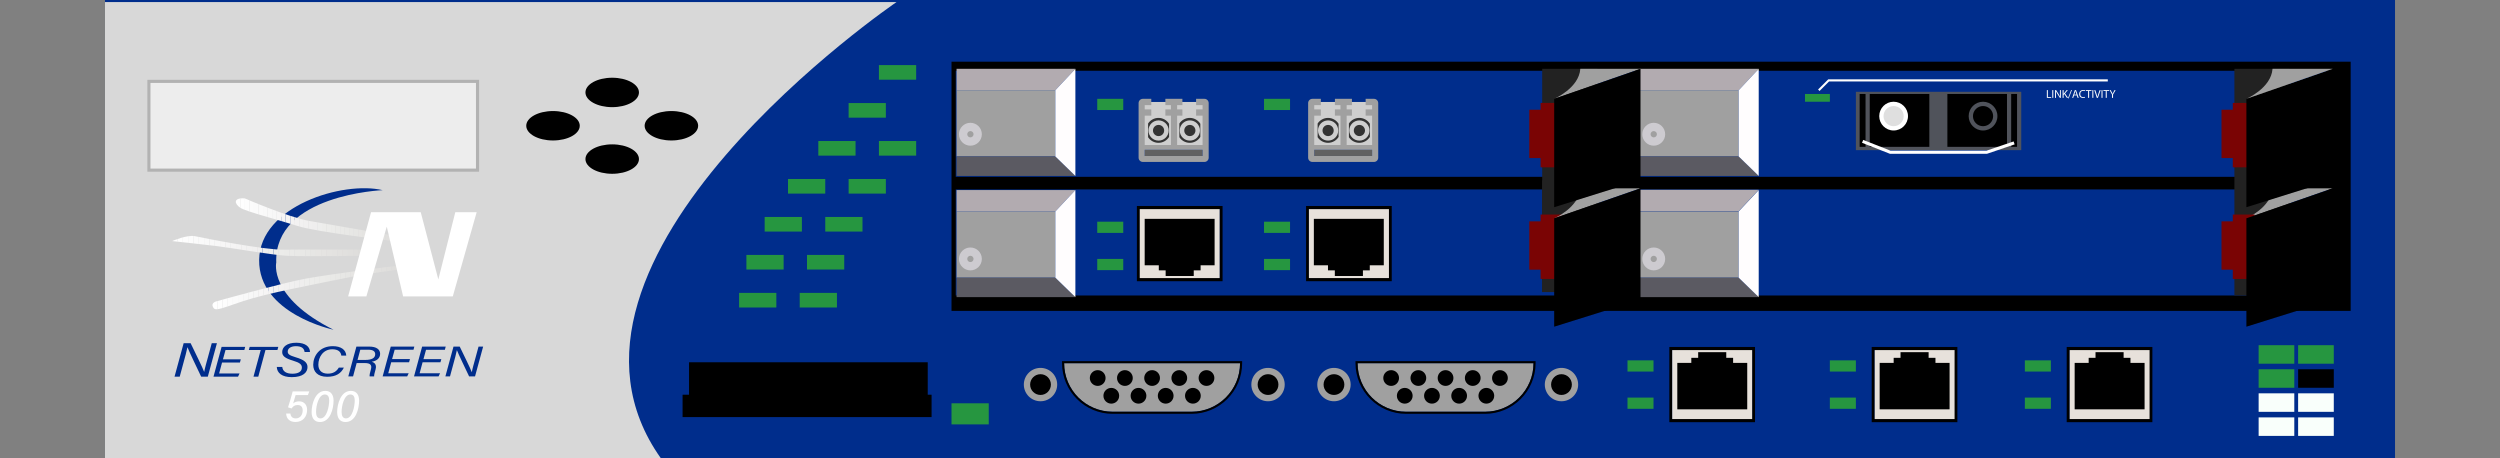 <?xml version="1.0" encoding="utf-8"?>
<!-- Copyright 2022 Virtual Console LLC. All rights reserved. Julia. Generator: Adobe Illustrator 23.1.0, SVG Export Plug-In . SVG Version: 6.00 Build 0)  -->
<svg version="1.1" id="Junipe_NetScreen_500_Security_Systems"
	 xmlns="http://www.w3.org/2000/svg" xmlns:xlink="http://www.w3.org/1999/xlink" x="0px" y="0px" viewBox="0 0 600 110"
	 style="enable-background:new 0 0 600 110;" xml:space="preserve">
<rect x="0" y="0" width="600" height="110" fill="#808080" stroke="none"/>
<style type="text/css">
	.st0{fill:none;}
	.st1{fill:#002D8C;}
	.st2{fill:#D8D8D8;}
	.st3{clip-path:url(#SVGID_2_);fill:#FFFFFF;}
	.st4{clip-path:url(#SVGID_2_);fill:#FEFEFE;}
	.st5{clip-path:url(#SVGID_2_);fill:#FDFDFD;}
	.st6{clip-path:url(#SVGID_2_);fill:#FCFCFC;}
	.st7{clip-path:url(#SVGID_2_);fill:#FBFBFB;}
	.st8{clip-path:url(#SVGID_2_);fill:#FAFAFA;}
	.st9{clip-path:url(#SVGID_2_);fill:#F9F9F9;}
	.st10{clip-path:url(#SVGID_2_);fill:#F8F8F8;}
	.st11{clip-path:url(#SVGID_2_);fill:#F7F7F7;}
	.st12{clip-path:url(#SVGID_2_);fill:#F7F6F6;}
	.st13{clip-path:url(#SVGID_2_);fill:#F6F5F5;}
	.st14{clip-path:url(#SVGID_2_);fill:#F5F4F4;}
	.st15{clip-path:url(#SVGID_2_);fill:#F4F3F3;}
	.st16{clip-path:url(#SVGID_2_);fill:#F3F2F2;}
	.st17{clip-path:url(#SVGID_2_);fill:#F2F1F1;}
	.st18{clip-path:url(#SVGID_2_);fill:#F1F0F0;}
	.st19{clip-path:url(#SVGID_2_);fill:#F0EFEF;}
	.st20{clip-path:url(#SVGID_2_);fill:#EFEEEE;}
	.st21{clip-path:url(#SVGID_2_);fill:#EEEEED;}
	.st22{clip-path:url(#SVGID_2_);fill:#EDEDEB;}
	.st23{clip-path:url(#SVGID_2_);fill:#ECECEA;}
	.st24{clip-path:url(#SVGID_2_);fill:#EBEBE9;}
	.st25{clip-path:url(#SVGID_2_);fill:#EAEAE8;}
	.st26{clip-path:url(#SVGID_2_);fill:#E9E9E7;}
	.st27{clip-path:url(#SVGID_2_);fill:#E8E8E6;}
	.st28{clip-path:url(#SVGID_2_);fill:#E7E7E5;}
	.st29{clip-path:url(#SVGID_2_);fill:#E6E6E4;}
	.st30{clip-path:url(#SVGID_2_);fill:#E6E5E3;}
	.st31{clip-path:url(#SVGID_2_);fill:#E5E4E2;}
	.st32{clip-path:url(#SVGID_2_);fill:#E4E3E1;}
	.st33{clip-path:url(#SVGID_2_);fill:#E3E2E0;}
	.st34{clip-path:url(#SVGID_2_);fill:#E2E1DF;}
	.st35{clip-path:url(#SVGID_2_);fill:#E1E0DE;}
	.st36{clip-path:url(#SVGID_2_);fill:#E0DFDD;}
	.st37{clip-path:url(#SVGID_2_);fill:#DFDEDC;}
	.st38{clip-path:url(#SVGID_2_);fill:#DEDDDB;}
	.st39{clip-path:url(#SVGID_2_);fill:#DDDCDA;}
	.st40{clip-path:url(#SVGID_4_);fill:#FFFFFF;}
	.st41{clip-path:url(#SVGID_4_);fill:#FEFEFE;}
	.st42{clip-path:url(#SVGID_4_);fill:#FDFDFD;}
	.st43{clip-path:url(#SVGID_4_);fill:#FCFCFC;}
	.st44{clip-path:url(#SVGID_4_);fill:#FBFBFB;}
	.st45{clip-path:url(#SVGID_4_);fill:#FAFAFA;}
	.st46{clip-path:url(#SVGID_4_);fill:#F9F9F9;}
	.st47{clip-path:url(#SVGID_4_);fill:#F8F8F8;}
	.st48{clip-path:url(#SVGID_4_);fill:#F7F7F7;}
	.st49{clip-path:url(#SVGID_4_);fill:#F7F6F6;}
	.st50{clip-path:url(#SVGID_4_);fill:#F6F5F5;}
	.st51{clip-path:url(#SVGID_4_);fill:#F5F4F4;}
	.st52{clip-path:url(#SVGID_4_);fill:#F4F3F3;}
	.st53{clip-path:url(#SVGID_4_);fill:#F3F2F2;}
	.st54{clip-path:url(#SVGID_4_);fill:#F2F1F1;}
	.st55{clip-path:url(#SVGID_4_);fill:#F1F0F0;}
	.st56{clip-path:url(#SVGID_4_);fill:#F0EFEF;}
	.st57{clip-path:url(#SVGID_4_);fill:#EFEEEE;}
	.st58{clip-path:url(#SVGID_4_);fill:#EEEEED;}
	.st59{clip-path:url(#SVGID_4_);fill:#EDEDEB;}
	.st60{clip-path:url(#SVGID_4_);fill:#ECECEA;}
	.st61{clip-path:url(#SVGID_4_);fill:#EBEBE9;}
	.st62{clip-path:url(#SVGID_4_);fill:#EAEAE8;}
	.st63{clip-path:url(#SVGID_4_);fill:#E9E9E7;}
	.st64{clip-path:url(#SVGID_4_);fill:#E8E8E6;}
	.st65{clip-path:url(#SVGID_4_);fill:#E7E7E5;}
	.st66{clip-path:url(#SVGID_4_);fill:#E6E6E4;}
	.st67{clip-path:url(#SVGID_4_);fill:#E6E5E3;}
	.st68{clip-path:url(#SVGID_4_);fill:#E5E4E2;}
	.st69{clip-path:url(#SVGID_4_);fill:#E4E3E1;}
	.st70{clip-path:url(#SVGID_4_);fill:#E3E2E0;}
	.st71{clip-path:url(#SVGID_4_);fill:#E2E1DF;}
	.st72{clip-path:url(#SVGID_4_);fill:#E1E0DE;}
	.st73{clip-path:url(#SVGID_4_);fill:#E0DFDD;}
	.st74{clip-path:url(#SVGID_4_);fill:#DFDEDC;}
	.st75{clip-path:url(#SVGID_4_);fill:#DEDDDB;}
	.st76{clip-path:url(#SVGID_4_);fill:#DDDCDA;}
	.st77{clip-path:url(#SVGID_6_);fill:#FFFFFF;}
	.st78{clip-path:url(#SVGID_6_);fill:#FEFEFE;}
	.st79{clip-path:url(#SVGID_6_);fill:#FDFDFD;}
	.st80{clip-path:url(#SVGID_6_);fill:#FCFCFC;}
	.st81{clip-path:url(#SVGID_6_);fill:#FBFBFB;}
	.st82{clip-path:url(#SVGID_6_);fill:#FAFAFA;}
	.st83{clip-path:url(#SVGID_6_);fill:#F9F9F9;}
	.st84{clip-path:url(#SVGID_6_);fill:#F8F8F8;}
	.st85{clip-path:url(#SVGID_6_);fill:#F7F7F7;}
	.st86{clip-path:url(#SVGID_6_);fill:#F7F6F6;}
	.st87{clip-path:url(#SVGID_6_);fill:#F6F5F5;}
	.st88{clip-path:url(#SVGID_6_);fill:#F5F4F4;}
	.st89{clip-path:url(#SVGID_6_);fill:#F4F3F3;}
	.st90{clip-path:url(#SVGID_6_);fill:#F3F2F2;}
	.st91{clip-path:url(#SVGID_6_);fill:#F2F1F1;}
	.st92{clip-path:url(#SVGID_6_);fill:#F1F0F0;}
	.st93{clip-path:url(#SVGID_6_);fill:#F0EFEF;}
	.st94{clip-path:url(#SVGID_6_);fill:#EFEEEE;}
	.st95{clip-path:url(#SVGID_6_);fill:#EEEEED;}
	.st96{clip-path:url(#SVGID_6_);fill:#EDEDEB;}
	.st97{clip-path:url(#SVGID_6_);fill:#ECECEA;}
	.st98{clip-path:url(#SVGID_6_);fill:#EBEBE9;}
	.st99{clip-path:url(#SVGID_6_);fill:#EAEAE8;}
	.st100{clip-path:url(#SVGID_6_);fill:#E9E9E7;}
	.st101{clip-path:url(#SVGID_6_);fill:#E8E8E6;}
	.st102{clip-path:url(#SVGID_6_);fill:#E7E7E5;}
	.st103{clip-path:url(#SVGID_6_);fill:#E6E6E4;}
	.st104{clip-path:url(#SVGID_6_);fill:#E6E5E3;}
	.st105{clip-path:url(#SVGID_6_);fill:#E5E4E2;}
	.st106{clip-path:url(#SVGID_6_);fill:#E4E3E1;}
	.st107{clip-path:url(#SVGID_6_);fill:#E3E2E0;}
	.st108{clip-path:url(#SVGID_6_);fill:#E2E1DF;}
	.st109{clip-path:url(#SVGID_6_);fill:#E1E0DE;}
	.st110{clip-path:url(#SVGID_6_);fill:#E0DFDD;}
	.st111{clip-path:url(#SVGID_6_);fill:#DFDEDC;}
	.st112{clip-path:url(#SVGID_6_);fill:#DEDDDB;}
	.st113{clip-path:url(#SVGID_6_);fill:#DDDCDA;}
	.st114{fill:#FFFFFF;}
	.st115{fill:#EDEDED;}
	.st116{fill:#B2B2B2;}
	.st117{fill:#269640;}
	.st118{fill:#A0A0A0;}
	.st119{fill:#B2ABB0;}
	.st120{fill:#5B5A62;}
	.st121{fill:#FFFDFE;}
	.st122{fill:#CDCBD0;}
	.st123{fill:#CECECE;}
	.st124{fill:#616161;}
	.st125{fill:#333333;}
	.st126{fill:#222222;}
	.st127{fill:#7A0404;}
	.st128{fill:#E7E1DB;}
	.st129{fill:#50535B;}
	.st130{fill:#DFDFDF;}
	.st131{fill:#F9FFFB;}
</style>
<g>
	<rect class="st0" width="600" height="110"/>
</g>
<g>
	<g>
		<rect x="25.195" class="st1" width="549.61" height="110"/>
	</g>
	<g>
		<path class="st2" d="M25.195,110V0.489h189.984c0,0-90.627,61.619-56.559,109.511H25.195z"/>
	</g>
	<g>
		<g>
			<path class="st1" d="M41.889,90.397l2.185-8.026h1.676
				c0.883,1.851,2.957,6.016,3.241,6.871h0.02
				c0.167-0.975,0.591-2.389,0.947-3.7l0.862-3.171h1.24l-2.185,8.026h-1.595
				c-0.828-1.729-2.959-6.171-3.28-7.048h-0.02
				c-0.203,1.036-0.574,2.349-0.969,3.797L43.133,90.397H41.889z"/>
		</g>
		<g>
			<path class="st1" d="M57.58,87.005h-4.287l-0.706,2.632h4.902l-0.359,0.761h-5.891
				l1.946-7.155h5.66l-0.203,0.761h-4.519l-0.618,2.241h4.287L57.58,87.005z"/>
		</g>
		<g>
			<path class="st1" d="M62.571,84.003h-2.855l0.212-0.761h6.866l-0.212,0.761h-2.868
				l-1.726,6.395h-1.151L62.571,84.003z"/>
		</g>
		<g>
			<path class="st1" d="M67.739,88.062c0.122,1.081,0.979,1.63,2.441,1.63
				c1.359,0,2.268-0.485,2.268-1.46c0-0.73-0.457-1.179-2.13-1.678
				c-1.91-0.561-2.591-1.126-2.591-2.066c0-1.169,1.062-2.232,3.381-2.232
				c2.292,0,3.283,1.024,3.289,2.228h-1.289c-0.116-0.821-0.625-1.398-2.099-1.398
				c-1.298,0-1.955,0.593-1.955,1.289c0,0.557,0.326,0.904,1.874,1.358
				c2.129,0.62,2.872,1.314,2.872,2.362c0,1.254-1.027,2.418-3.768,2.418
				c-2.375,0-3.553-1.019-3.603-2.45H67.739z"/>
		</g>
		<g>
			<path class="st1" d="M91.834,45.639c0,0-26.105,1.056-25.534,17.353
				c0,0-1.882,8.338,13.755,16.145c0,0-18.012-3.772-17.861-16.749
				C62.345,49.412,82.393,43.376,91.834,45.639z"/>
		</g>
		<g>
			<g>
				<defs>
					<path id="SVGID_1_" d="M51.929,72.323c0,0,15.64-4.376,21.266-5.417
						c5.626-1.042,20.715-3.021,22.443-3.125c1.728-0.104,0,0.938,0,0.938
						s-7.158,0.833-13.654,2.188s-17.957,3.438-23.791,5.417
						s-6.564,2.396-7.085,1.354S51.929,72.323,51.929,72.323z"/>
				</defs>
				<clipPath id="SVGID_2_">
					<use xlink:href="#SVGID_1_"  style="overflow:visible;"/>
				</clipPath>
				<rect x="50.587" y="63.676" class="st3" width="0.401" height="11.043"/>
				<rect x="50.988" y="63.676" class="st3" width="1.228" height="11.043"/>
				<rect x="52.215" y="63.676" class="st4" width="1.228" height="11.043"/>
				<rect x="53.443" y="63.676" class="st5" width="1.228" height="11.043"/>
				<rect x="54.67" y="63.676" class="st6" width="1.228" height="11.043"/>
				<rect x="55.898" y="63.676" class="st7" width="1.228" height="11.043"/>
				<rect x="57.125" y="63.676" class="st8" width="1.228" height="11.043"/>
				<rect x="58.353" y="63.676" class="st9" width="1.228" height="11.043"/>
				<rect x="59.58" y="63.676" class="st10" width="1.228" height="11.043"/>
				<rect x="60.808" y="63.676" class="st11" width="1.228" height="11.043"/>
				<rect x="62.035" y="63.676" class="st12" width="1.228" height="11.043"/>
				<rect x="63.263" y="63.676" class="st13" width="1.228" height="11.043"/>
				<rect x="64.49" y="63.676" class="st14" width="1.228" height="11.043"/>
				<rect x="65.718" y="63.676" class="st15" width="1.228" height="11.043"/>
				<rect x="66.945" y="63.676" class="st16" width="1.228" height="11.043"/>
				<rect x="68.173" y="63.676" class="st17" width="1.228" height="11.043"/>
				<rect x="69.4" y="63.676" class="st18" width="1.228" height="11.043"/>
				<rect x="70.628" y="63.676" class="st19" width="1.228" height="11.043"/>
				<rect x="71.855" y="63.676" class="st20" width="1.228" height="11.043"/>
				<rect x="73.083" y="63.676" class="st21" width="1.228" height="11.043"/>
				<rect x="74.31" y="63.676" class="st22" width="1.228" height="11.043"/>
				<rect x="75.538" y="63.676" class="st23" width="1.228" height="11.043"/>
				<rect x="76.765" y="63.676" class="st24" width="1.228" height="11.043"/>
				<rect x="77.993" y="63.676" class="st25" width="1.228" height="11.043"/>
				<rect x="79.22" y="63.676" class="st26" width="1.228" height="11.043"/>
				<rect x="80.448" y="63.676" class="st27" width="1.228" height="11.043"/>
				<rect x="81.675" y="63.676" class="st28" width="1.228" height="11.043"/>
				<rect x="82.903" y="63.676" class="st29" width="1.228" height="11.043"/>
				<rect x="84.13" y="63.676" class="st30" width="1.228" height="11.043"/>
				<rect x="85.358" y="63.676" class="st31" width="1.228" height="11.043"/>
				<rect x="86.585" y="63.676" class="st32" width="1.228" height="11.043"/>
				<rect x="87.813" y="63.676" class="st33" width="1.228" height="11.043"/>
				<rect x="89.04" y="63.676" class="st34" width="1.228" height="11.043"/>
				<rect x="90.268" y="63.676" class="st35" width="1.228" height="11.043"/>
				<rect x="91.495" y="63.676" class="st36" width="1.228" height="11.043"/>
				<rect x="92.723" y="63.676" class="st37" width="1.228" height="11.043"/>
				<rect x="93.95" y="63.676" class="st38" width="1.228" height="11.043"/>
				<rect x="95.178" y="63.676" class="st39" width="1.228" height="11.043"/>
				<rect x="96.405" y="63.676" class="st39" width="0.96" height="11.043"/>
			</g>
		</g>
		<g>
			<g>
				<defs>
					<path id="SVGID_3_" d="M58.714,47.601c0,0,10.425,4.527,15.553,5.432
						c5.129,0.905,22.613,3.923,22.613,3.923l-2.328,0.905
						c0,0-18.403-2.121-23.101-3.621s-12.425-3.471-13.783-4.376
						C56.31,48.959,55.838,47.45,58.714,47.601z"/>
				</defs>
				<clipPath id="SVGID_4_">
					<use xlink:href="#SVGID_3_"  style="overflow:visible;"/>
				</clipPath>
				<rect x="55.838" y="47.45" class="st40" width="0.758" height="10.412"/>
				<rect x="56.596" y="47.45" class="st40" width="1.089" height="10.412"/>
				<rect x="57.684" y="47.45" class="st41" width="1.089" height="10.412"/>
				<rect x="58.773" y="47.45" class="st42" width="1.089" height="10.412"/>
				<rect x="59.862" y="47.45" class="st43" width="1.089" height="10.412"/>
				<rect x="60.951" y="47.45" class="st44" width="1.089" height="10.412"/>
				<rect x="62.039" y="47.45" class="st45" width="1.089" height="10.412"/>
				<rect x="63.128" y="47.45" class="st46" width="1.089" height="10.412"/>
				<rect x="64.217" y="47.45" class="st47" width="1.089" height="10.412"/>
				<rect x="65.306" y="47.45" class="st48" width="1.089" height="10.412"/>
				<rect x="66.395" y="47.45" class="st49" width="1.089" height="10.412"/>
				<rect x="67.483" y="47.45" class="st50" width="1.089" height="10.412"/>
				<rect x="68.572" y="47.45" class="st51" width="1.089" height="10.412"/>
				<rect x="69.661" y="47.45" class="st52" width="1.089" height="10.412"/>
				<rect x="70.75" y="47.45" class="st53" width="1.089" height="10.412"/>
				<rect x="71.838" y="47.45" class="st54" width="1.089" height="10.412"/>
				<rect x="72.927" y="47.45" class="st55" width="1.089" height="10.412"/>
				<rect x="74.016" y="47.45" class="st56" width="1.089" height="10.412"/>
				<rect x="75.105" y="47.45" class="st57" width="1.089" height="10.412"/>
				<rect x="76.194" y="47.45" class="st58" width="1.089" height="10.412"/>
				<rect x="77.282" y="47.45" class="st59" width="1.089" height="10.412"/>
				<rect x="78.371" y="47.45" class="st60" width="1.089" height="10.412"/>
				<rect x="79.46" y="47.45" class="st61" width="1.089" height="10.412"/>
				<rect x="80.549" y="47.45" class="st62" width="1.089" height="10.412"/>
				<rect x="81.637" y="47.45" class="st63" width="1.089" height="10.412"/>
				<rect x="82.726" y="47.45" class="st64" width="1.089" height="10.412"/>
				<rect x="83.815" y="47.45" class="st65" width="1.089" height="10.412"/>
				<rect x="84.904" y="47.45" class="st66" width="1.089" height="10.412"/>
				<rect x="85.993" y="47.45" class="st67" width="1.089" height="10.412"/>
				<rect x="87.081" y="47.45" class="st68" width="1.089" height="10.412"/>
				<rect x="88.17" y="47.45" class="st69" width="1.089" height="10.412"/>
				<rect x="89.259" y="47.45" class="st70" width="1.089" height="10.412"/>
				<rect x="90.348" y="47.45" class="st71" width="1.089" height="10.412"/>
				<rect x="91.436" y="47.45" class="st72" width="1.089" height="10.412"/>
				<rect x="92.525" y="47.45" class="st73" width="1.089" height="10.412"/>
				<rect x="93.614" y="47.45" class="st74" width="1.089" height="10.412"/>
				<rect x="94.703" y="47.45" class="st75" width="1.089" height="10.412"/>
				<rect x="95.792" y="47.45" class="st76" width="1.089" height="10.412"/>
				<path class="st76" d="M96.88,57.861V47.45V57.861z"/>
			</g>
		</g>
		<g>
			<g>
				<defs>
					<path id="SVGID_5_" d="M41.315,57.861c0,0,3.556-1.582,5.529-1.166
						c1.972,0.417,16.558,3.334,21.35,3.23
						c4.792-0.104,20.42,0.003,20.42,0.003v1.456c0,0-16.441,0.208-19.941,0
						c-3.5-0.208-12.797-1.853-16.744-2.333
						C47.983,58.571,41.315,57.861,41.315,57.861z"/>
				</defs>
				<clipPath id="SVGID_6_">
					<use xlink:href="#SVGID_5_"  style="overflow:visible;"/>
				</clipPath>
				<path class="st77" d="M41.315,56.279v5.313V56.279z"/>
				<rect x="41.315" y="56.279" class="st77" width="1.278" height="5.313"/>
				<rect x="42.593" y="56.279" class="st78" width="1.278" height="5.313"/>
				<rect x="43.872" y="56.279" class="st79" width="1.278" height="5.313"/>
				<rect x="45.15" y="56.279" class="st80" width="1.278" height="5.313"/>
				<rect x="46.428" y="56.279" class="st81" width="1.278" height="5.313"/>
				<rect x="47.707" y="56.279" class="st82" width="1.278" height="5.313"/>
				<rect x="48.985" y="56.279" class="st83" width="1.278" height="5.313"/>
				<rect x="50.263" y="56.279" class="st84" width="1.278" height="5.313"/>
				<rect x="51.542" y="56.279" class="st85" width="1.278" height="5.313"/>
				<rect x="52.82" y="56.279" class="st86" width="1.278" height="5.313"/>
				<rect x="54.098" y="56.279" class="st87" width="1.278" height="5.313"/>
				<rect x="55.377" y="56.279" class="st88" width="1.278" height="5.313"/>
				<rect x="56.655" y="56.279" class="st89" width="1.278" height="5.313"/>
				<rect x="57.934" y="56.279" class="st90" width="1.278" height="5.313"/>
				<rect x="59.212" y="56.279" class="st91" width="1.278" height="5.313"/>
				<rect x="60.49" y="56.279" class="st92" width="1.278" height="5.313"/>
				<rect x="61.769" y="56.279" class="st93" width="1.278" height="5.313"/>
				<rect x="63.047" y="56.279" class="st94" width="1.278" height="5.313"/>
				<rect x="64.325" y="56.279" class="st95" width="1.278" height="5.313"/>
				<rect x="65.604" y="56.279" class="st96" width="1.278" height="5.313"/>
				<rect x="66.882" y="56.279" class="st97" width="1.278" height="5.313"/>
				<rect x="68.16" y="56.279" class="st98" width="1.278" height="5.313"/>
				<rect x="69.439" y="56.279" class="st99" width="1.278" height="5.313"/>
				<rect x="70.717" y="56.279" class="st100" width="1.278" height="5.313"/>
				<rect x="71.995" y="56.279" class="st101" width="1.278" height="5.313"/>
				<rect x="73.274" y="56.279" class="st102" width="1.278" height="5.313"/>
				<rect x="74.552" y="56.279" class="st103" width="1.278" height="5.313"/>
				<rect x="75.83" y="56.279" class="st104" width="1.278" height="5.313"/>
				<rect x="77.109" y="56.279" class="st105" width="1.278" height="5.313"/>
				<rect x="78.387" y="56.279" class="st106" width="1.278" height="5.313"/>
				<rect x="79.665" y="56.279" class="st107" width="1.278" height="5.313"/>
				<rect x="80.944" y="56.279" class="st108" width="1.278" height="5.313"/>
				<rect x="82.222" y="56.279" class="st109" width="1.278" height="5.313"/>
				<rect x="83.5" y="56.279" class="st110" width="1.278" height="5.313"/>
				<rect x="84.779" y="56.279" class="st111" width="1.278" height="5.313"/>
				<rect x="86.057" y="56.279" class="st112" width="1.278" height="5.313"/>
				<rect x="87.335" y="56.279" class="st113" width="1.278" height="5.313"/>
				<path class="st113" d="M88.614,61.592v-5.313V61.592z"/>
			</g>
		</g>
		<g>
			<g>
				<path class="st1" d="M82.531,88.221c-0.651,1.346-1.838,2.206-4.011,2.206
					c-2.326,0-3.346-1.258-3.346-2.873c0-2.108,1.497-4.475,4.694-4.475
					c1.968,0,3.151,0.859,3.238,2.272h-1.192c-0.095-0.891-0.739-1.523-2.167-1.523
					c-2.208,0-3.344,1.893-3.344,3.702c0,1.168,0.63,2.146,2.266,2.146
					c1.218,0,2.074-0.471,2.648-1.456H82.531z"/>
			</g>
			<g>
				<path class="st1" d="M85.596,87.134l-0.86,3.203h-1.146L85.536,83.182h3.094
					c1.71,0,2.601,0.688,2.601,1.735c0,1.063-0.808,1.691-2.016,1.901
					c0.527,0.153,1.261,0.575,0.936,1.792c-0.225,0.813-0.396,1.427-0.355,1.727
					h-1.084c-0.044-0.309,0.056-0.853,0.311-1.697
					c0.275-1.019-0.105-1.506-1.495-1.506H85.596z M85.807,86.384h1.817
					c1.494,0,2.425-0.394,2.425-1.372c0-0.732-0.583-1.08-1.644-1.08h-1.935
					L85.807,86.384z"/>
			</g>
			<g>
				<path class="st1" d="M98.176,86.945h-4.287l-0.706,2.632h4.902l-0.359,0.761H91.834
					L93.781,83.182h5.66l-0.203,0.761h-4.519l-0.618,2.241h4.287L98.176,86.945z"/>
			</g>
			<g>
				<path class="st1" d="M105.707,86.945h-4.287l-0.706,2.632h4.902l-0.359,0.761H99.366
					l1.946-7.155h5.66l-0.203,0.761h-4.519l-0.618,2.241h4.287L105.707,86.945z"/>
			</g>
			<g>
				<path class="st1" d="M106.893,90.337l1.946-7.155h1.494
					c0.787,1.649,2.635,5.362,2.887,6.125h0.018c0.149-0.868,0.527-2.13,0.844-3.299
					L114.85,83.182h1.104l-1.946,7.155h-1.421c-0.737-1.541-2.636-5.501-2.922-6.283
					h-0.018c-0.181,0.924-0.512,2.094-0.864,3.385l-0.782,2.898H106.893z"/>
			</g>
		</g>
		<g>
			<g>
				<path class="st114" d="M73.898,94.814h-2.952c-0.17,0.617-0.455,1.606-0.59,2.004
					c0.368-0.312,0.784-0.495,1.435-0.495c1.165,0,1.915,0.809,1.915,2.043
					c0,1.558-0.959,2.912-2.796,2.912c-1.336,0-2.186-0.74-2.237-2.029h1.018
					c0.069,0.681,0.464,1.169,1.282,1.169c1.122,0,1.668-0.935,1.668-1.908
					c0-0.771-0.364-1.306-1.204-1.306c-0.773,0-1.146,0.367-1.461,0.827
					l-0.851-0.267c0.279-0.799,0.803-2.629,1.125-3.836h3.979L73.898,94.814z"/>
			</g>
			<g>
				<path class="st114" d="M80.056,96.152c0,1.933-0.781,5.136-3.261,5.136
					c-1.345,0-2.008-0.932-2.008-2.407c0-1.872,0.85-5.072,3.282-5.072
					C79.494,93.808,80.056,94.862,80.056,96.152z M75.852,98.869
					c0,0.932,0.301,1.548,1.061,1.548c1.535,0,2.092-2.935,2.092-4.275
					c0-0.871-0.258-1.464-1.06-1.464C76.466,94.678,75.852,97.383,75.852,98.869z"/>
			</g>
			<g>
				<path class="st114" d="M86.187,96.152c0,1.933-0.781,5.136-3.261,5.136
					c-1.345,0-2.008-0.932-2.008-2.407c0-1.872,0.85-5.072,3.282-5.072
					C85.625,93.808,86.187,94.862,86.187,96.152z M81.983,98.869
					c0,0.932,0.301,1.548,1.061,1.548c1.535,0,2.092-2.935,2.092-4.275
					c0-0.871-0.258-1.464-1.06-1.464C82.597,94.678,81.983,97.383,81.983,98.869z"/>
			</g>
		</g>
		<g>
			<polygon class="st114" points="83.552,71.14 89.053,50.92 100.974,50.92 105.199,67.066 
				109.273,50.92 114.403,50.92 108.669,71.14 96.749,71.14 92.825,54.391 
				87.927,71.14 			"/>
		</g>
	</g>
	<g>
		<rect x="35.738" y="19.531" class="st115" width="78.872" height="21.303"/>
		<path class="st116" d="M114.985,41.208H35.363V19.155h79.622V41.208z M36.113,40.458h78.122
			V19.905H36.113V40.458z"/>
	</g>
	<g>
		<ellipse cx="146.928" cy="22.186" rx="6.421" ry="3.532"/>
	</g>
	<g>
		<ellipse cx="161.134" cy="30.182" rx="6.421" ry="3.532"/>
	</g>
	<g>
		<ellipse cx="132.721" cy="30.182" rx="6.421" ry="3.532"/>
	</g>
	<g>
		<ellipse cx="146.928" cy="38.178" rx="6.421" ry="3.532"/>
	</g>
	<g>
		<rect x="191.928" y="70.293" class="st117" width="8.937" height="3.505"/>
	</g>
	<g>
		<rect x="177.385" y="70.293" class="st117" width="8.937" height="3.505"/>
	</g>
	<g>
		<rect x="193.681" y="61.182" class="st117" width="8.937" height="3.505"/>
	</g>
	<g>
		<rect x="179.137" y="61.182" class="st117" width="8.937" height="3.505"/>
	</g>
	<g>
		<rect x="198.061" y="52.07" class="st117" width="8.937" height="3.505"/>
	</g>
	<g>
		<rect x="183.517" y="52.07" class="st117" width="8.937" height="3.505"/>
	</g>
	<g>
		<rect x="203.669" y="42.958" class="st117" width="8.937" height="3.505"/>
	</g>
	<g>
		<rect x="189.125" y="42.958" class="st117" width="8.937" height="3.505"/>
	</g>
	<g>
		<rect x="210.94" y="33.846" class="st117" width="8.937" height="3.505"/>
	</g>
	<g>
		<rect x="228.363" y="96.793" class="st117" width="8.937" height="5.059"/>
	</g>
	<g>
		<rect x="196.397" y="33.846" class="st117" width="8.937" height="3.505"/>
	</g>
	<g>
		<rect x="203.669" y="24.734" class="st117" width="8.937" height="3.505"/>
	</g>
	<g>
		<rect x="210.94" y="15.623" class="st117" width="8.937" height="3.505"/>
	</g>
	<g>
		<polygon points="222.655,94.732 222.655,86.944 165.368,86.944 165.368,94.732 
			163.817,94.732 163.817,100.1 223.581,100.1 223.581,94.732 		"/>
	</g>
	<g>
		<rect x="228.363" y="14.807" width="335.797" height="59.807"/>
	</g>
	<g>
		<rect x="229.377" y="16.986" class="st1" width="329.199" height="25.453"/>
	</g>
	<g>
		<rect x="229.377" y="45.463" class="st1" width="329.199" height="25.453"/>
	</g>
	<g>
		<rect x="229.572" y="21.658" class="st118" width="23.709" height="15.89"/>
	</g>
	<g>
		<polygon class="st119" points="253.281,21.658 229.572,21.658 229.572,16.519 258.092,16.519 		"/>
	</g>
	<g>
		<polygon class="st120" points="253.281,37.548 229.572,37.548 229.572,42.225 258.092,42.225 		"/>
	</g>
	<g>
		<polygon class="st121" points="253.281,37.548 258.092,42.225 258.092,16.519 253.281,21.658 		"/>
	</g>
	<g>
		<rect x="229.572" y="50.751" class="st118" width="23.709" height="15.89"/>
	</g>
	<g>
		<polygon class="st119" points="253.281,50.751 229.572,50.751 229.572,45.612 258.092,45.612 		"/>
	</g>
	<g>
		<polygon class="st120" points="253.281,66.641 229.572,66.641 229.572,71.318 258.092,71.318 		"/>
	</g>
	<g>
		<polygon class="st121" points="253.281,66.641 258.092,71.318 258.092,45.612 253.281,50.751 		"/>
	</g>
	<g>
		<path class="st122" d="M232.896,59.398c-1.516,0-2.746,1.229-2.746,2.746
			s1.229,2.746,2.746,2.746s2.746-1.229,2.746-2.746S234.412,59.398,232.896,59.398z
			 M232.896,62.901c-0.419,0-0.758-0.339-0.758-0.758s0.339-0.758,0.758-0.758
			s0.758,0.339,0.758,0.758S233.314,62.901,232.896,62.901z"/>
	</g>
	<g>
		<path class="st122" d="M232.896,29.471c-1.516,0-2.746,1.229-2.746,2.746
			c0,1.516,1.229,2.746,2.746,2.746s2.746-1.229,2.746-2.746
			C235.641,30.7,234.412,29.471,232.896,29.471z M232.896,32.975
			c-0.419,0-0.758-0.339-0.758-0.758c0-0.419,0.339-0.758,0.758-0.758
			s0.758,0.339,0.758,0.758C233.654,32.635,233.314,32.975,232.896,32.975z"/>
	</g>
	<g>
		<rect x="393.572" y="21.658" class="st118" width="23.709" height="15.89"/>
	</g>
	<g>
		<polygon class="st119" points="417.281,21.658 393.572,21.658 393.572,16.519 422.092,16.519 		"/>
	</g>
	<g>
		<polygon class="st120" points="417.281,37.548 393.572,37.548 393.572,42.225 422.092,42.225 		"/>
	</g>
	<g>
		<polygon class="st121" points="417.281,37.548 422.092,42.225 422.092,16.519 417.281,21.658 		"/>
	</g>
	<g>
		<rect x="393.572" y="50.751" class="st118" width="23.709" height="15.89"/>
	</g>
	<g>
		<polygon class="st119" points="417.281,50.685 393.572,50.685 393.572,45.546 422.092,45.546 		"/>
	</g>
	<g>
		<polygon class="st120" points="417.281,66.641 393.572,66.641 393.572,71.318 422.092,71.318 		"/>
	</g>
	<g>
		<polygon class="st121" points="417.281,66.641 422.092,71.318 422.092,45.612 417.281,50.751 		"/>
	</g>
	<g>
		<path class="st122" d="M396.896,59.398c-1.516,0-2.746,1.229-2.746,2.746
			s1.229,2.746,2.746,2.746s2.746-1.229,2.746-2.746S398.412,59.398,396.896,59.398z
			 M396.896,62.901c-0.419,0-0.758-0.339-0.758-0.758s0.339-0.758,0.758-0.758
			s0.758,0.339,0.758,0.758S397.314,62.901,396.896,62.901z"/>
	</g>
	<g>
		<path class="st122" d="M396.896,29.471c-1.516,0-2.746,1.229-2.746,2.746
			c0,1.516,1.229,2.746,2.746,2.746s2.746-1.229,2.746-2.746
			C399.641,30.7,398.412,29.471,396.896,29.471z M396.896,32.975
			c-0.419,0-0.758-0.339-0.758-0.758c0-0.419,0.339-0.758,0.758-0.758
			s0.758,0.339,0.758,0.758C397.654,32.635,397.314,32.975,396.896,32.975z"/>
	</g>
	<g>
		<rect x="263.338" y="23.718" class="st117" width="6.245" height="2.689"/>
	</g>
	<g>
		<rect x="263.338" y="53.206" class="st117" width="6.245" height="2.689"/>
	</g>
	<g>
		<rect x="263.338" y="62.143" class="st117" width="6.245" height="2.689"/>
	</g>
	<g>
		<rect x="390.598" y="86.485" class="st117" width="6.245" height="2.689"/>
	</g>
	<g>
		<rect x="390.598" y="95.423" class="st117" width="6.245" height="2.689"/>
	</g>
	<g>
		<rect x="303.366" y="53.206" class="st117" width="6.245" height="2.689"/>
	</g>
	<g>
		<rect x="303.366" y="62.143" class="st117" width="6.245" height="2.689"/>
	</g>
	<g>
		<rect x="303.366" y="23.718" class="st117" width="6.245" height="2.689"/>
	</g>
	<g>
		<g>
			<rect x="274.491" y="24.473" class="st123" width="14.572" height="10.897"/>
		</g>
		<g>
			<rect x="274.729" y="35.948" class="st124" width="13.888" height="1.485"/>
		</g>
		<g>
			<path class="st118" d="M289.063,23.718h-0.179h-0.267h-1.555v1.51h1.555v1.022h-1.555
				v1.51h1.555v7.033h-6.107v-7.033h1.265v-1.51h-1.265v-1.022h1.265v-1.51
				h-4.087v1.51h1.337v1.022h-1.337v1.51h1.337v7.033h-6.296v-7.033h1.583v-1.51
				h-1.583v-1.022h1.583v-1.51h-1.583h-0.238h-0.208
				c-0.564,0-1.02,0.457-1.02,1.02v13.107c0,0.564,0.457,1.02,1.02,1.02
				h0.446h13.888h0.446c0.564,0,1.02-0.457,1.02-1.02V24.738
				C290.083,24.175,289.626,23.718,289.063,23.718z M274.729,37.433v-1.485h13.888
				v1.485H274.729z"/>
		</g>
		<g>
			<g>
				<path class="st125" d="M280.572,29.707c-0.528-0.847-1.465-1.412-2.537-1.412
					c-1.043,0-1.961,0.535-2.496,1.345v3.293c0.535,0.81,1.453,1.345,2.496,1.345
					c1.072,0,2.009-0.565,2.537-1.412V29.707z"/>
			</g>
			<g>
				<circle class="st123" cx="278.055" cy="31.322" r="2.428"/>
			</g>
			<g>
				<circle class="st125" cx="278.055" cy="31.322" r="1.344"/>
			</g>
		</g>
		<g>
			<g>
				<path class="st125" d="M288.08,29.707c-0.528-0.847-1.465-1.412-2.537-1.412
					c-1.043,0-1.961,0.535-2.496,1.345v3.293c0.535,0.81,1.453,1.345,2.496,1.345
					c1.072,0,2.009-0.565,2.537-1.412V29.707z"/>
			</g>
			<g>
				<circle class="st123" cx="285.564" cy="31.322" r="2.428"/>
			</g>
			<g>
				<circle class="st125" cx="285.564" cy="31.322" r="1.344"/>
			</g>
		</g>
	</g>
	<g>
		<rect x="370.127" y="16.519" class="st126" width="13.235" height="53.568"/>
	</g>
	<g>
		<polygon class="st127" points="369.738,24.703 369.738,26.336 367.029,26.336 367.029,37.935 
			369.738,37.935 369.738,40.159 374.96,40.159 374.96,24.703 		"/>
	</g>
	<g>
		<rect x="370.127" y="43.306" class="st126" width="13.235" height="26.787"/>
	</g>
	<g>
		<polygon class="st127" points="369.738,51.49 369.738,53.123 367.029,53.123 367.029,64.722 
			369.738,64.722 369.738,66.945 374.96,66.945 374.96,51.49 		"/>
	</g>
	<g>
		<g>
			<rect x="315.182" y="24.473" class="st123" width="14.572" height="10.897"/>
		</g>
		<g>
			<rect x="315.42" y="35.948" class="st124" width="13.888" height="1.485"/>
		</g>
		<g>
			<path class="st118" d="M329.753,23.718h-0.179h-0.267h-1.555v1.51h1.555v1.022h-1.555
				v1.51h1.555v7.033h-6.107v-7.033h1.265v-1.51h-1.265v-1.022h1.265v-1.51
				h-4.087v1.51h1.337v1.022h-1.337v1.51h1.337v7.033h-6.296v-7.033h1.583v-1.51
				h-1.583v-1.022h1.583v-1.51h-1.583h-0.238h-0.208
				c-0.564,0-1.02,0.457-1.02,1.02v13.107c0,0.564,0.457,1.02,1.02,1.02
				h0.446h13.888h0.446c0.564,0,1.02-0.457,1.02-1.02V24.738
				C330.774,24.175,330.317,23.718,329.753,23.718z M315.42,37.433v-1.485h13.888
				v1.485H315.42z"/>
		</g>
		<g>
			<g>
				<path class="st125" d="M321.262,29.707c-0.528-0.847-1.465-1.412-2.537-1.412
					c-1.043,0-1.961,0.535-2.496,1.345v3.293c0.535,0.81,1.453,1.345,2.496,1.345
					c1.072,0,2.009-0.565,2.537-1.412V29.707z"/>
			</g>
			<g>
				<circle class="st123" cx="318.746" cy="31.322" r="2.428"/>
			</g>
			<g>
				<circle class="st125" cx="318.746" cy="31.322" r="1.344"/>
			</g>
		</g>
		<g>
			<g>
				<path class="st125" d="M328.771,29.707c-0.528-0.847-1.465-1.412-2.537-1.412
					c-1.043,0-1.961,0.535-2.496,1.345v3.293c0.535,0.81,1.453,1.345,2.496,1.345
					c1.072,0,2.009-0.565,2.537-1.412V29.707z"/>
			</g>
			<g>
				<circle class="st123" cx="326.255" cy="31.322" r="2.428"/>
			</g>
			<g>
				<circle class="st125" cx="326.255" cy="31.322" r="1.344"/>
			</g>
		</g>
	</g>
	<g>
		<path class="st118" d="M379.274,16.519h14.447l-20.716,7.199
			C373.005,23.718,378.96,21.151,379.274,16.519z"/>
	</g>
	<g>
		<path class="st118" d="M379.274,45.194h14.447l-20.716,7.199
			C373.005,52.393,378.96,49.825,379.274,45.194z"/>
	</g>
	<g>
		<polygon points="373.005,78.406 373.005,52.393 393.721,45.194 393.721,71.918 		"/>
	</g>
	<g>
		<polygon points="373.005,49.731 373.005,23.718 393.721,16.519 393.721,43.244 		"/>
	</g>
	<g>
		<rect x="536.258" y="16.519" class="st126" width="13.235" height="54.397"/>
	</g>
	<g>
		<path class="st118" d="M545.404,45.194h14.447l-20.716,7.199
			C539.135,52.393,545.09,49.825,545.404,45.194z"/>
	</g>
	<g>
		<polygon class="st127" points="535.868,24.703 535.868,26.336 533.16,26.336 533.16,37.935 
			535.868,37.935 535.868,40.159 541.09,40.159 541.09,24.703 		"/>
	</g>
	<g>
		<polygon class="st127" points="535.868,51.49 535.868,53.123 533.16,53.123 533.16,64.722 
			535.868,64.722 535.868,66.945 541.09,66.945 541.09,51.49 		"/>
	</g>
	<g>
		<polygon points="539.135,78.406 539.135,52.393 559.851,45.194 559.851,71.918 		"/>
	</g>
	<g>
		<polygon points="539.135,49.731 539.135,23.718 559.851,16.519 559.851,43.244 		"/>
	</g>
	<g>
		<g>
			<rect x="273.43" y="49.814" class="st128" width="19.319" height="17.303"/>
		</g>
		<g>
			<path d="M293.418,67.492H272.853V49.439h20.564V67.492z M273.521,66.742h19.228V50.189
				h-19.228V66.742z"/>
		</g>
		<g>
			<polygon points="278.113,63.669 278.113,64.885 279.756,64.885 279.756,66.242 
				286.498,66.242 286.498,64.885 288.144,64.885 288.144,63.669 291.505,63.669 
				291.505,52.524 274.723,52.524 274.723,63.669 			"/>
		</g>
	</g>
	<g>
		<g>
			<rect x="401.309" y="83.647" class="st128" width="19.319" height="17.303"/>
		</g>
		<g>
			<path d="M400.641,83.272h20.564v18.053h-20.564V83.272z M420.537,84.022h-19.228v16.553
				h19.228V84.022z"/>
		</g>
		<g>
			<polygon points="415.946,87.094 415.946,85.879 414.303,85.879 414.303,84.521 
				407.561,84.521 407.561,85.879 405.915,85.879 405.915,87.094 402.553,87.094 
				402.553,98.24 419.336,98.24 419.336,87.094 			"/>
		</g>
	</g>
	<g>
		<rect x="439.163" y="86.485" class="st117" width="6.245" height="2.689"/>
	</g>
	<g>
		<rect x="439.163" y="95.423" class="st117" width="6.245" height="2.689"/>
	</g>
	<g>
		<g>
			<rect x="449.874" y="83.647" class="st128" width="19.319" height="17.303"/>
		</g>
		<g>
			<path d="M449.206,83.272H469.77v18.053h-20.564V83.272z M469.102,84.022h-19.228v16.553
				h19.228V84.022z"/>
		</g>
		<g>
			<polygon points="464.511,87.094 464.511,85.879 462.867,85.879 462.867,84.521 
				456.126,84.521 456.126,85.879 454.479,85.879 454.479,87.094 451.118,87.094 
				451.118,98.24 467.9,98.24 467.9,87.094 			"/>
		</g>
	</g>
	<g>
		<path class="st118" d="M545.404,16.519h14.447l-20.716,7.199
			C539.135,23.718,545.09,21.151,545.404,16.519z"/>
	</g>
	<g>
		<rect x="485.963" y="86.485" class="st117" width="6.245" height="2.689"/>
	</g>
	<g>
		<rect x="485.963" y="95.423" class="st117" width="6.245" height="2.689"/>
	</g>
	<g>
		<g>
			<rect x="496.674" y="83.647" class="st128" width="19.319" height="17.303"/>
		</g>
		<g>
			<path d="M496.006,83.272h20.564v18.053h-20.564V83.272z M515.902,84.022h-19.228v16.553
				h19.228V84.022z"/>
		</g>
		<g>
			<polygon points="511.311,87.094 511.311,85.879 509.667,85.879 509.667,84.521 
				502.926,84.521 502.926,85.879 501.279,85.879 501.279,87.094 497.918,87.094 
				497.918,98.24 514.7,98.24 514.7,87.094 			"/>
		</g>
	</g>
	<g>
		<g>
			<rect x="314.033" y="49.814" class="st128" width="19.319" height="17.303"/>
		</g>
		<g>
			<path d="M334.02,67.492h-20.564V49.439h20.564V67.492z M314.124,66.742h19.228V50.189
				h-19.228V66.742z"/>
		</g>
		<g>
			<polygon points="318.716,63.669 318.716,64.885 320.359,64.885 320.359,66.242 
				327.1,66.242 327.1,64.885 328.747,64.885 328.747,63.669 332.108,63.669 
				332.108,52.524 315.326,52.524 315.326,63.669 			"/>
		</g>
	</g>
	<g>
		<g>
			<rect x="445.413" y="22.033" class="st129" width="39.687" height="14.001"/>
		</g>
		<g>
			<rect x="446.32" y="22.552" width="1.41" height="12.692"/>
		</g>
		<g>
			<rect x="482.683" y="22.552" width="1.41" height="12.692"/>
		</g>
		<g>
			<rect x="448.737" y="22.552" width="14.304" height="12.692"/>
		</g>
		<g>
			<rect x="467.372" y="22.552" width="14.304" height="12.692"/>
		</g>
		<g>
			<g>
				<polygon class="st114" points="476.884,36.909 453.576,36.909 446.888,34.276 447.162,33.578 
					453.719,36.16 476.76,36.16 483.267,33.944 483.509,34.654 				"/>
			</g>
		</g>
		<g>
			<circle class="st114" cx="454.466" cy="27.867" r="3.451"/>
		</g>
		<g>
			<circle class="st130" cx="454.466" cy="27.867" r="2.42"/>
		</g>
		<g>
			<path class="st129" d="M475.93,24.417c-1.906,0-3.451,1.545-3.451,3.451
				c0,1.906,1.545,3.451,3.451,3.451c1.906,0,3.451-1.545,3.451-3.451
				C479.381,25.962,477.836,24.417,475.93,24.417z M475.93,30.287
				c-1.337,0-2.42-1.084-2.42-2.42c0-1.337,1.084-2.42,2.42-2.42
				c1.337,0,2.42,1.084,2.42,2.42C478.351,29.204,477.267,30.287,475.93,30.287z"
				/>
		</g>
	</g>
	<g>
		<polygon class="st114" points="436.692,21.835 436.339,21.481 438.774,19.045 505.871,19.045 
			505.871,19.545 438.981,19.545 		"/>
	</g>
	<g>
		<rect x="433.197" y="22.552" class="st117" width="5.973" height="1.865"/>
	</g>
	<g>
		<g>
			<path class="st114" d="M491.244,21.623h0.24v1.66h0.795v0.201h-1.035V21.623z"/>
		</g>
		<g>
			<path class="st114" d="M492.787,21.623v1.861h-0.24v-1.861H492.787z"/>
		</g>
		<g>
			<path class="st114" d="M493.206,23.485v-1.861h0.263l0.596,0.941
				c0.139,0.219,0.246,0.414,0.335,0.605l0.005-0.003
				c-0.021-0.249-0.027-0.476-0.027-0.766v-0.778h0.227v1.861h-0.243l-0.591-0.944
				c-0.13-0.207-0.254-0.42-0.348-0.622l-0.009,0.003
				c0.014,0.235,0.02,0.459,0.02,0.769v0.795H493.206z"/>
		</g>
		<g>
			<path class="st114" d="M495.023,21.623h0.24v0.897h0.008
				c0.05-0.072,0.1-0.138,0.146-0.199l0.569-0.698h0.298l-0.674,0.79
				l0.727,1.071h-0.284l-0.613-0.914l-0.177,0.204v0.71h-0.24V21.623z"/>
		</g>
		<g>
			<path class="st114" d="M496.306,23.595l0.771-2.002h0.188l-0.773,2.002H496.306z"/>
		</g>
		<g>
			<path class="st114" d="M497.766,22.899l-0.193,0.586h-0.248l0.632-1.861h0.29
				l0.636,1.861h-0.257l-0.199-0.586H497.766z M498.376,22.711l-0.182-0.536
				c-0.042-0.121-0.069-0.231-0.097-0.339h-0.006
				c-0.027,0.11-0.058,0.224-0.094,0.337l-0.183,0.538H498.376z"/>
		</g>
		<g>
			<path class="st114" d="M500.413,23.424c-0.089,0.044-0.266,0.088-0.491,0.088
				c-0.525,0-0.92-0.331-0.92-0.941c0-0.583,0.395-0.978,0.972-0.978
				c0.232,0,0.379,0.05,0.442,0.083l-0.059,0.195
				c-0.091-0.044-0.221-0.077-0.375-0.077c-0.437,0-0.727,0.279-0.727,0.768
				c0,0.456,0.263,0.749,0.715,0.749c0.146,0,0.296-0.03,0.393-0.077
				L500.413,23.424z"/>
		</g>
		<g>
			<path class="st114" d="M501.144,21.827h-0.566v-0.204h1.378v0.204h-0.568v1.657h-0.243
				V21.827z"/>
		</g>
		<g>
			<path class="st114" d="M502.402,21.623v1.861h-0.24v-1.861H502.402z"/>
		</g>
		<g>
			<path class="st114" d="M503.23,23.485l-0.607-1.861h0.26l0.29,0.917
				c0.08,0.251,0.149,0.478,0.199,0.695h0.005
				c0.053-0.215,0.13-0.45,0.213-0.692l0.315-0.92h0.257l-0.666,1.861H503.23z
				"/>
		</g>
		<g>
			<path class="st114" d="M504.602,21.623v1.861h-0.24v-1.861H504.602z"/>
		</g>
		<g>
			<path class="st114" d="M505.375,21.827h-0.566v-0.204h1.378v0.204h-0.568v1.657h-0.243
				V21.827z"/>
		</g>
		<g>
			<path class="st114" d="M506.885,23.485v-0.79l-0.588-1.071h0.273l0.262,0.514
				c0.072,0.141,0.128,0.254,0.186,0.384h0.006
				c0.052-0.121,0.115-0.243,0.188-0.384l0.268-0.514h0.273l-0.624,1.068v0.793
				H506.885z"/>
		</g>
	</g>
	<g>
		<g>
			<path class="st118" d="M285.96,98.82h-18.914c-6.436,0-11.654-5.218-11.654-11.654v-0
				h42.223v0C297.614,93.602,292.396,98.82,285.96,98.82z"/>
		</g>
		<g>
			<path d="M297.614,87.166v0c0,6.436-5.218,11.654-11.654,11.654h-18.914
				c-6.436,0-11.654-5.218-11.654-11.654v-0H297.614 M297.614,86.666H255.391h-0.5v0.5
				c0,6.702,5.452,12.154,12.154,12.154h18.914c6.702,0,12.154-5.452,12.154-12.154
				v-0.5L297.614,86.666L297.614,86.666z"/>
		</g>
	</g>
	<g>
		<circle class="st118" cx="249.723" cy="92.298" r="4.003"/>
	</g>
	<g>
		<circle cx="249.723" cy="92.298" r="2.492"/>
	</g>
	<g>
		<circle class="st118" cx="304.327" cy="92.298" r="4.003"/>
	</g>
	<g>
		<circle cx="304.327" cy="92.298" r="2.492"/>
	</g>
	<g>
		<circle cx="263.448" cy="90.727" r="1.89"/>
	</g>
	<g>
		<circle cx="269.975" cy="90.727" r="1.89"/>
	</g>
	<g>
		<circle cx="276.503" cy="90.727" r="1.89"/>
	</g>
	<g>
		<circle cx="283.03" cy="90.727" r="1.89"/>
	</g>
	<g>
		<circle cx="266.712" cy="94.985" r="1.89"/>
	</g>
	<g>
		<circle cx="273.239" cy="94.985" r="1.89"/>
	</g>
	<g>
		<circle cx="279.766" cy="94.985" r="1.89"/>
	</g>
	<g>
		<circle cx="286.294" cy="94.985" r="1.89"/>
	</g>
	<g>
		<circle cx="289.557" cy="90.727" r="1.89"/>
	</g>
	<g>
		<g>
			<path class="st118" d="M356.389,98.82h-18.914c-6.436,0-11.654-5.218-11.654-11.654v-0
				h42.223v0C368.043,93.602,362.825,98.82,356.389,98.82z"/>
		</g>
		<g>
			<path d="M368.043,87.166v0c0,6.436-5.218,11.654-11.654,11.654h-18.914
				c-6.436,0-11.654-5.218-11.654-11.654v-0H368.043 M368.043,86.666h-42.223h-0.5v0.5
				c0,6.702,5.452,12.154,12.154,12.154h18.914c6.702,0,12.154-5.452,12.154-12.154
				v-0.5L368.043,86.666L368.043,86.666z"/>
		</g>
	</g>
	<g>
		<circle class="st118" cx="320.152" cy="92.298" r="4.003"/>
	</g>
	<g>
		<circle cx="320.152" cy="92.298" r="2.492"/>
	</g>
	<g>
		<circle class="st118" cx="374.755" cy="92.298" r="4.003"/>
	</g>
	<g>
		<circle cx="374.755" cy="92.298" r="2.492"/>
	</g>
	<g>
		<circle cx="333.877" cy="90.727" r="1.89"/>
	</g>
	<g>
		<circle cx="340.404" cy="90.727" r="1.89"/>
	</g>
	<g>
		<circle cx="346.932" cy="90.727" r="1.89"/>
	</g>
	<g>
		<circle cx="353.459" cy="90.727" r="1.89"/>
	</g>
	<g>
		<circle cx="337.141" cy="94.985" r="1.89"/>
	</g>
	<g>
		<circle cx="343.668" cy="94.985" r="1.89"/>
	</g>
	<g>
		<circle cx="350.195" cy="94.985" r="1.89"/>
	</g>
	<g>
		<circle cx="356.722" cy="94.985" r="1.89"/>
	</g>
	<g>
		<circle cx="359.986" cy="90.727" r="1.89"/>
	</g>
	<g>
		<rect x="542.073" y="82.847" class="st117" width="8.558" height="4.442"/>
	</g>
	<g>
		<rect x="542.073" y="88.623" class="st117" width="8.558" height="4.442"/>
	</g>
	<g>
		<rect x="542.073" y="94.398" class="st131" width="8.558" height="4.442"/>
	</g>
	<g>
		<rect x="542.073" y="100.173" class="st131" width="8.558" height="4.442"/>
	</g>
	<g>
		<rect x="551.551" y="94.398" class="st131" width="8.558" height="4.442"/>
	</g>
	<g>
		<rect x="551.551" y="100.173" class="st131" width="8.558" height="4.442"/>
	</g>
	<g>
		<rect x="551.551" y="82.847" class="st117" width="8.558" height="4.442"/>
	</g>
	<g>
		<rect x="551.551" y="88.623" width="8.558" height="4.442"/>
	</g>
</g>
</svg>
